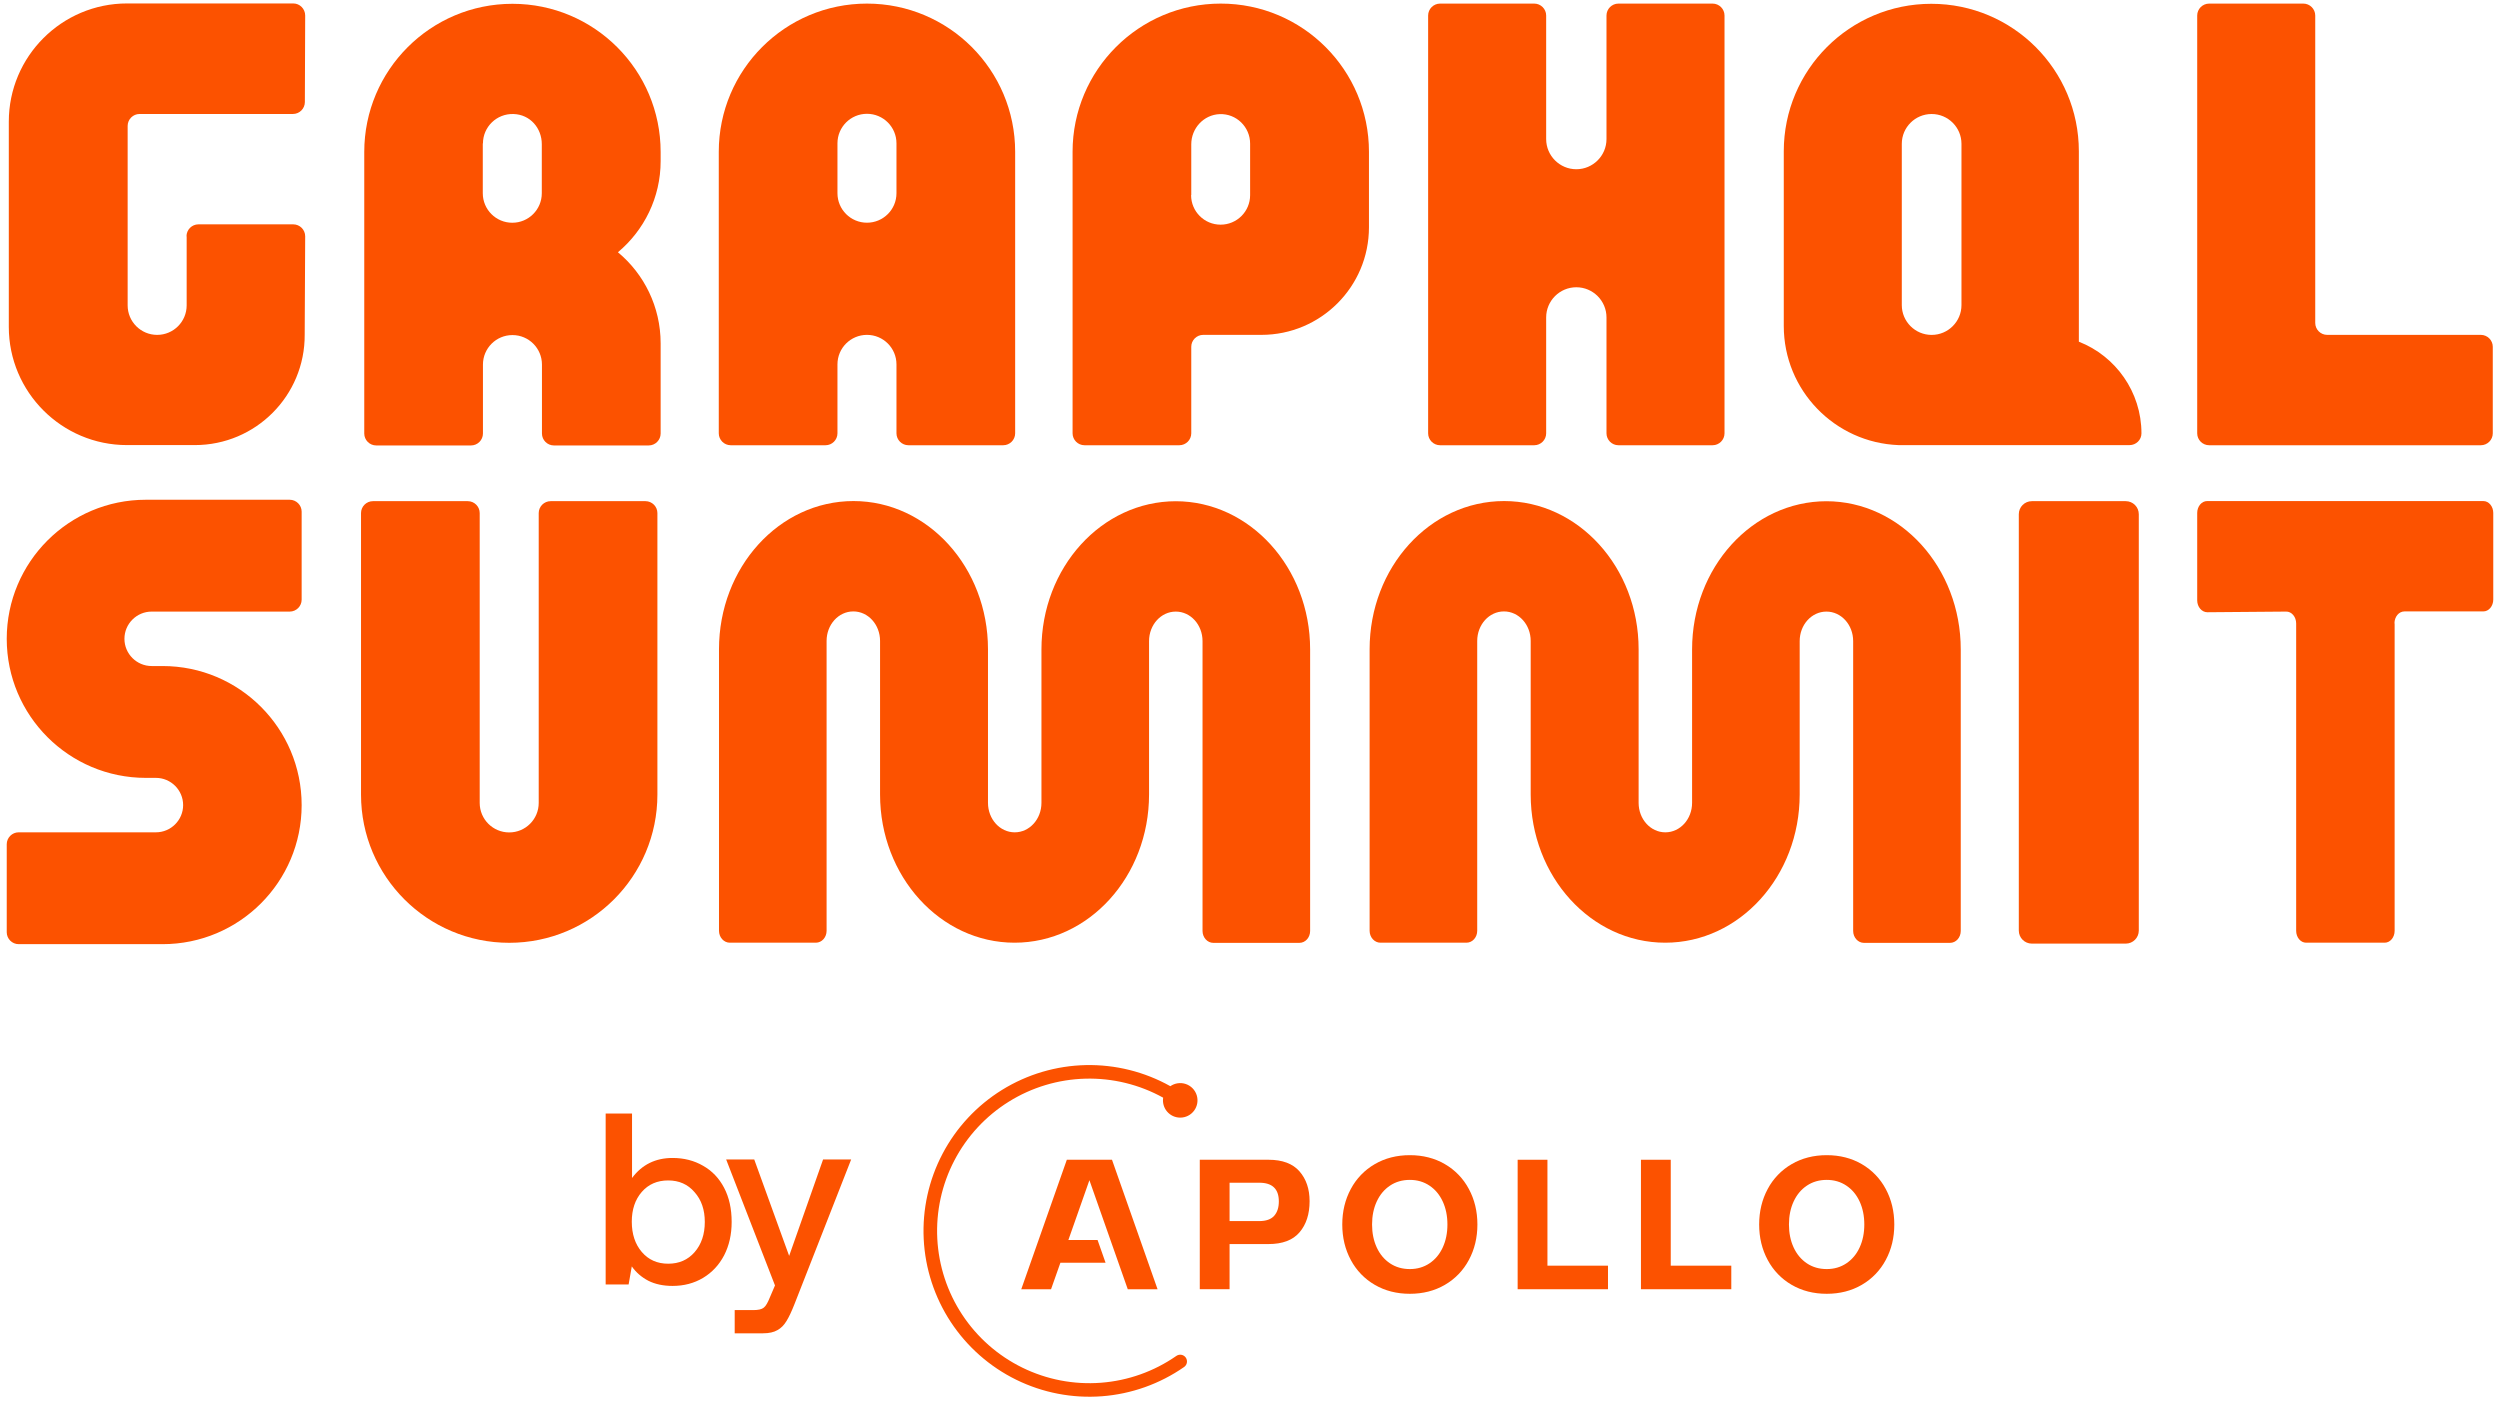 <svg width="253" height="142" viewBox="0 0 253 142" fill="none" xmlns="http://www.w3.org/2000/svg">
<path d="M76.328 117.335L79.862 127.096L83.297 117.335H86.139L80.406 131.965C80.109 132.722 79.837 133.299 79.59 133.694C79.343 134.106 79.038 134.411 78.676 134.609C78.313 134.823 77.827 134.93 77.218 134.93H74.351V132.582H76.229C76.74 132.582 77.094 132.5 77.292 132.335C77.49 132.187 77.695 131.841 77.91 131.297L78.429 130.087L73.486 117.335H76.328Z" fill="#FC5200"/>
<path d="M68.064 117.186C69.217 117.186 70.247 117.45 71.153 117.977C72.059 118.488 72.767 119.229 73.278 120.201C73.789 121.173 74.044 122.326 74.044 123.661C74.044 124.929 73.789 126.058 73.278 127.046C72.767 128.018 72.059 128.776 71.153 129.32C70.247 129.863 69.217 130.135 68.064 130.135C67.125 130.135 66.309 129.962 65.618 129.616C64.926 129.254 64.365 128.768 63.937 128.158L63.616 129.987H61.293V112.689H63.962V119.213C64.967 117.862 66.334 117.186 68.064 117.186ZM67.619 127.887C68.723 127.887 69.612 127.499 70.288 126.725C70.98 125.934 71.326 124.913 71.326 123.661C71.326 122.425 70.98 121.42 70.288 120.646C69.612 119.855 68.723 119.46 67.619 119.46C66.515 119.46 65.626 119.847 64.95 120.621C64.275 121.396 63.937 122.401 63.937 123.636C63.937 124.888 64.275 125.91 64.95 126.7C65.626 127.491 66.515 127.887 67.619 127.887Z" fill="#FC5200"/>
<path d="M148.646 127.514C148.09 128.562 147.25 129.432 146.222 130.026C145.184 130.63 144.002 130.933 142.676 130.932C141.349 130.932 140.167 130.63 139.129 130.026C138.101 129.433 137.261 128.562 136.705 127.514C136.127 126.443 135.838 125.245 135.838 123.918C135.838 122.591 136.127 121.392 136.705 120.322C137.261 119.273 138.101 118.403 139.129 117.809C140.166 117.205 141.349 116.903 142.676 116.903C144.002 116.903 145.185 117.205 146.222 117.809C147.25 118.403 148.09 119.274 148.646 120.322C149.224 121.392 149.513 122.591 149.513 123.918C149.513 125.245 149.224 126.443 148.646 127.514ZM139.326 126.243C139.641 126.926 140.088 127.461 140.666 127.849C141.244 128.236 141.914 128.43 142.676 128.43C143.424 128.43 144.088 128.236 144.666 127.849C145.244 127.461 145.69 126.926 146.006 126.243C146.321 125.56 146.479 124.785 146.479 123.918C146.479 123.051 146.321 122.276 146.006 121.593C145.69 120.91 145.244 120.374 144.666 119.987C144.088 119.599 143.424 119.405 142.676 119.405C141.914 119.405 141.244 119.599 140.666 119.987C140.088 120.374 139.641 120.909 139.326 121.593C139.011 122.276 138.853 123.051 138.853 123.918C138.853 124.785 139.011 125.56 139.326 126.243Z" fill="#FC5200"/>
<path d="M190.836 127.514C190.279 128.562 189.439 129.432 188.412 130.026C187.374 130.63 186.192 130.933 184.865 130.932C183.538 130.932 182.356 130.63 181.318 130.026C180.29 129.433 179.451 128.562 178.894 127.514C178.316 126.443 178.027 125.245 178.027 123.918C178.028 122.591 178.317 121.392 178.894 120.322C179.451 119.273 180.291 118.403 181.318 117.809C182.356 117.205 183.538 116.903 184.865 116.903C186.192 116.903 187.374 117.205 188.412 117.809C189.439 118.403 190.279 119.274 190.836 120.322C191.413 121.392 191.702 122.591 191.703 123.918C191.703 125.245 191.414 126.443 190.836 127.514ZM181.515 126.243C181.831 126.926 182.277 127.461 182.855 127.849C183.433 128.236 184.103 128.43 184.865 128.43C185.614 128.43 186.277 128.236 186.855 127.849C187.433 127.461 187.88 126.926 188.195 126.243C188.51 125.56 188.668 124.785 188.668 123.918C188.668 123.051 188.51 122.276 188.195 121.593C187.88 120.91 187.433 120.374 186.855 119.987C186.277 119.599 185.614 119.405 184.865 119.405C184.103 119.405 183.433 119.599 182.855 119.987C182.277 120.374 181.831 120.909 181.515 121.593C181.2 122.276 181.042 123.051 181.042 123.918C181.042 124.785 181.2 125.56 181.515 126.243Z" fill="#FC5200"/>
<path d="M116.414 128.395L115.764 126.547L114.907 124.112L114.287 122.351L113.476 120.045L112.534 117.367H107.963L107.233 119.441L106.582 121.289L103.352 130.471H106.366L107.312 127.791H111.884L111.073 125.485H108.12L108.74 123.724L110.034 120.045L110.248 119.436L110.462 120.045L114.129 130.469L114.13 130.471H117.145L116.414 128.395Z" fill="#FC5200"/>
<path d="M131.507 118.54C132.19 119.321 132.531 120.329 132.531 121.564C132.531 122.865 132.193 123.912 131.516 124.707C130.84 125.502 129.792 125.899 128.374 125.899H124.433V130.47H121.418V117.367H128.374C129.779 117.367 130.823 117.758 131.507 118.54ZM127.428 123.574C128.124 123.574 128.63 123.397 128.945 123.042C129.26 122.687 129.418 122.201 129.418 121.584C129.418 120.323 128.761 119.692 127.448 119.692H124.433V123.574H127.428Z" fill="#FC5200"/>
<path d="M156.601 117.367V128.086H162.729V130.47H153.586V117.367H156.601Z" fill="#FC5200"/>
<path d="M169.079 117.367V128.086H175.207V130.47H166.064V117.367H169.079Z" fill="#FC5200"/>
<path d="M119.439 113.104C119.713 113.104 119.984 113.04 120.228 112.916C120.473 112.792 120.685 112.612 120.848 112.391C121.01 112.17 121.118 111.914 121.163 111.643C121.208 111.372 121.189 111.095 121.107 110.833C121.024 110.571 120.882 110.333 120.69 110.136C120.499 109.94 120.263 109.791 120.004 109.703C119.744 109.614 119.467 109.588 119.196 109.626C118.924 109.664 118.665 109.766 118.44 109.923C115.825 108.459 112.866 107.722 109.87 107.788C106.874 107.855 103.95 108.722 101.403 110.3C98.856 111.879 96.777 114.11 95.384 116.763C93.99 119.416 93.333 122.394 93.479 125.387C93.626 128.38 94.571 131.28 96.216 133.784C97.862 136.288 100.149 138.306 102.838 139.628C105.527 140.95 108.521 141.528 111.51 141.302C114.498 141.075 117.371 140.053 119.83 138.341C119.904 138.289 119.967 138.224 120.015 138.148C120.064 138.073 120.097 137.988 120.112 137.9C120.128 137.811 120.126 137.72 120.107 137.633C120.088 137.545 120.051 137.462 120 137.388C119.949 137.314 119.883 137.251 119.807 137.203C119.732 137.155 119.647 137.122 119.559 137.106C119.47 137.09 119.379 137.092 119.292 137.111C119.204 137.13 119.121 137.167 119.047 137.218C116.791 138.788 114.156 139.726 111.415 139.934C108.674 140.143 105.927 139.614 103.46 138.404C100.992 137.194 98.892 135.345 97.379 133.05C95.866 130.756 94.995 128.098 94.854 125.353C94.714 122.608 95.311 119.875 96.582 117.438C97.853 115.001 99.753 112.949 102.085 111.493C104.417 110.038 107.095 109.232 109.843 109.161C112.591 109.089 115.308 109.753 117.712 111.085C117.673 111.334 117.688 111.589 117.757 111.832C117.826 112.075 117.946 112.3 118.11 112.492C118.274 112.684 118.478 112.838 118.707 112.944C118.937 113.049 119.186 113.104 119.439 113.104Z" fill="#FC5200"/>
<path d="M54.518 51.922V81.256C54.518 82.906 53.182 84.242 51.532 84.242C49.882 84.242 48.546 82.906 48.546 81.256V51.922C48.546 51.262 48.002 50.718 47.342 50.718H37.739C37.08 50.718 36.535 51.262 36.535 51.922V80.415C36.535 88.697 43.25 95.412 51.532 95.412C59.814 95.412 66.529 88.697 66.529 80.415V51.922C66.529 51.262 65.985 50.718 65.325 50.718H55.723C55.063 50.718 54.518 51.262 54.518 51.922Z" fill="#FC5200"/>
<path d="M30.527 60.688V51.779C30.527 51.119 29.983 50.575 29.323 50.575H14.755C6.984 50.575 0.682 56.877 0.682 64.648C0.682 72.418 6.984 78.721 14.755 78.721H15.778C17.296 78.721 18.533 79.958 18.533 81.476C18.533 82.994 17.296 84.231 15.778 84.231H1.886C1.226 84.231 0.682 84.776 0.682 85.436V94.345C0.682 95.005 1.226 95.549 1.886 95.549H16.454C24.225 95.549 30.527 89.247 30.527 81.476C30.527 73.705 24.225 67.403 16.454 67.403H15.349C13.831 67.403 12.593 66.166 12.593 64.648C12.593 63.13 13.831 61.893 15.349 61.893H29.323C29.983 61.893 30.527 61.348 30.527 60.688Z" fill="#FC5200"/>
<path d="M66.857 16.289V15.382C66.857 7.1 60.142 0.385 51.86 0.385C43.578 0.385 36.863 7.1 36.863 15.382V43.874C36.863 44.534 37.408 45.079 38.068 45.079H47.67C48.33 45.079 48.874 44.534 48.874 43.874V36.896C48.874 35.246 50.21 33.909 51.86 33.909C53.51 33.909 54.846 35.246 54.846 36.896V43.874C54.846 44.534 55.391 45.079 56.051 45.079H65.653C66.313 45.079 66.857 44.534 66.857 43.874V34.751C66.857 31.039 65.174 27.723 62.535 25.528C65.174 23.317 66.857 20.001 66.857 16.306V16.289ZM48.874 14.524C48.874 12.841 50.26 11.488 51.959 11.538C53.659 11.587 54.83 12.973 54.83 14.59V19.556C54.83 21.206 53.494 22.542 51.844 22.542C50.194 22.542 48.858 21.206 48.858 19.556V14.507L48.874 14.524Z" fill="#FC5200"/>
<path d="M87.737 0.364C79.455 0.364 72.74 7.079 72.74 15.361V43.854C72.74 44.514 73.285 45.058 73.945 45.058H83.547C84.207 45.058 84.751 44.514 84.751 43.854V36.875C84.751 35.225 86.087 33.889 87.737 33.889C89.387 33.889 90.723 35.225 90.723 36.875V43.854C90.723 44.514 91.268 45.058 91.928 45.058H101.53C102.19 45.058 102.734 44.514 102.734 43.854V15.361C102.734 7.079 96.019 0.364 87.737 0.364ZM87.737 22.538C86.087 22.538 84.751 21.202 84.751 19.552V14.503C84.751 12.854 86.087 11.517 87.737 11.517C89.387 11.517 90.723 12.854 90.723 14.503V19.552C90.723 21.202 89.387 22.538 87.737 22.538Z" fill="#FC5200"/>
<path d="M123.542 0.364C115.26 0.364 108.545 7.079 108.545 15.361V43.854C108.545 44.514 109.089 45.058 109.749 45.058H119.351C120.011 45.058 120.556 44.514 120.556 43.854V35.093C120.556 34.433 121.1 33.889 121.76 33.889H127.65C133.655 33.889 138.539 29.022 138.539 23V15.361C138.539 7.079 131.824 0.364 123.542 0.364ZM120.556 19.733V14.602C120.556 12.986 121.81 11.616 123.426 11.55C125.126 11.484 126.512 12.854 126.512 14.536V19.75C126.512 21.4 125.175 22.736 123.525 22.736C121.876 22.736 120.539 21.4 120.539 19.75L120.556 19.733Z" fill="#FC5200"/>
<path d="M18.89 23.925V30.904C18.89 32.554 17.554 33.89 15.904 33.89C14.254 33.89 12.918 32.554 12.918 30.904V12.739C12.918 12.079 13.462 11.535 14.122 11.535H29.647C30.307 11.535 30.852 10.991 30.852 10.331L30.885 1.57C30.885 0.894 30.34 0.349 29.68 0.349H12.852C6.253 0.349 0.891 5.711 0.891 12.31V33.082C0.891 39.681 6.253 45.043 12.852 45.043H19.715C25.886 45.043 30.868 40.028 30.835 33.874L30.885 23.909C30.885 23.249 30.34 22.704 29.68 22.704H20.078C19.418 22.704 18.874 23.249 18.874 23.909L18.89 23.925Z" fill="#FC5200"/>
<path d="M242.337 63.097V94.197C242.337 94.857 241.891 95.401 241.331 95.401H233.378C232.817 95.401 232.372 94.857 232.372 94.197V63.097C232.372 62.421 231.91 61.876 231.349 61.893L223.38 61.959C222.819 61.959 222.357 61.414 222.357 60.755V51.911C222.357 51.252 222.803 50.707 223.364 50.707H251.312C251.873 50.707 252.318 51.252 252.318 51.911V60.672C252.318 61.332 251.873 61.876 251.312 61.876H243.327C242.766 61.876 242.32 62.421 242.32 63.081L242.337 63.097Z" fill="#FC5200"/>
<path d="M215.126 50.718H205.623C204.894 50.718 204.303 51.309 204.303 52.038V94.174C204.303 94.903 204.894 95.494 205.623 95.494H215.126C215.855 95.494 216.446 94.903 216.446 94.174V52.038C216.446 51.309 215.855 50.718 215.126 50.718Z" fill="#FC5200"/>
<path d="M234.302 32.684V1.569C234.302 0.909 233.758 0.364 233.098 0.364H223.562C222.902 0.364 222.357 0.909 222.357 1.569V43.854C222.357 44.514 222.902 45.058 223.562 45.058H251.065C251.724 45.058 252.269 44.514 252.269 43.854V35.093C252.269 34.433 251.724 33.889 251.065 33.889H235.507C234.847 33.889 234.302 33.344 234.302 32.684Z" fill="#FC5200"/>
<path d="M162.577 1.569V14.074C162.577 15.757 161.207 17.127 159.524 17.127C157.842 17.127 156.472 15.757 156.472 14.074V1.569C156.472 0.909 155.928 0.364 155.268 0.364H145.732C145.072 0.364 144.527 0.909 144.527 1.569V43.854C144.527 44.514 145.072 45.058 145.732 45.058H155.268C155.928 45.058 156.472 44.514 156.472 43.854V32.124C156.472 30.441 157.842 29.071 159.524 29.071C161.207 29.071 162.577 30.441 162.577 32.124V43.854C162.577 44.514 163.121 45.058 163.781 45.058H173.317C173.977 45.058 174.521 44.514 174.521 43.854V1.569C174.521 0.909 173.977 0.364 173.317 0.364H163.781C163.121 0.364 162.577 0.909 162.577 1.569Z" fill="#FC5200"/>
<path d="M210.38 34.586V15.316C210.38 7.067 203.698 0.385 195.449 0.385C187.199 0.385 180.518 7.067 180.518 15.316V32.986C180.518 39.502 185.682 44.798 192.132 45.046H215.511C216.17 45.046 216.715 44.518 216.715 43.858C216.715 39.651 214.092 36.038 210.396 34.586H210.38ZM192.462 30.874V14.557C192.462 12.89 193.815 11.538 195.482 11.538C197.148 11.538 198.501 12.89 198.501 14.557V30.874C198.501 32.54 197.148 33.893 195.482 33.893C193.815 33.893 192.462 32.54 192.462 30.874Z" fill="#FC5200"/>
<path d="M119.007 50.724C111.483 50.724 105.395 57.438 105.395 65.721V81.246C105.395 82.895 104.191 84.232 102.69 84.232C101.188 84.232 99.984 82.895 99.984 81.246V65.704C99.984 57.422 93.88 50.707 86.373 50.707C78.85 50.707 72.762 57.422 72.762 65.704V94.197C72.762 94.857 73.257 95.401 73.851 95.401H82.562C83.172 95.401 83.651 94.857 83.651 94.197V64.863C83.651 63.213 84.855 61.876 86.356 61.876C87.858 61.876 89.062 63.213 89.062 64.863V80.404C89.062 88.686 95.166 95.401 102.673 95.401C110.196 95.401 116.284 88.686 116.284 80.404V64.879C116.284 63.229 117.489 61.893 118.99 61.893C120.491 61.893 121.696 63.229 121.696 64.879V94.213C121.696 94.873 122.191 95.418 122.785 95.418H131.496C132.106 95.418 132.585 94.873 132.585 94.213V65.721C132.585 57.438 126.48 50.724 118.974 50.724H119.007Z" fill="#FC5200"/>
<path d="M184.85 50.724C177.327 50.724 171.239 57.438 171.239 65.721V81.246C171.239 82.895 170.035 84.232 168.533 84.232C167.032 84.232 165.828 82.895 165.828 81.246V65.704C165.828 57.422 159.723 50.707 152.217 50.707C144.693 50.707 138.605 57.422 138.605 65.704V94.197C138.605 94.857 139.1 95.401 139.694 95.401H148.405C149.016 95.401 149.494 94.857 149.494 94.197V64.863C149.494 63.213 150.699 61.876 152.2 61.876C153.701 61.876 154.906 63.213 154.906 64.863V80.404C154.906 88.686 161.01 95.401 168.517 95.401C176.04 95.401 182.128 88.686 182.128 80.404V64.879C182.128 63.229 183.332 61.893 184.834 61.893C186.335 61.893 187.54 63.229 187.54 64.879V94.213C187.54 94.873 188.034 95.418 188.628 95.418H197.34C197.95 95.418 198.428 94.873 198.428 94.213V65.721C198.428 57.438 192.324 50.724 184.817 50.724H184.85Z" fill="#FC5200"/>
</svg>
